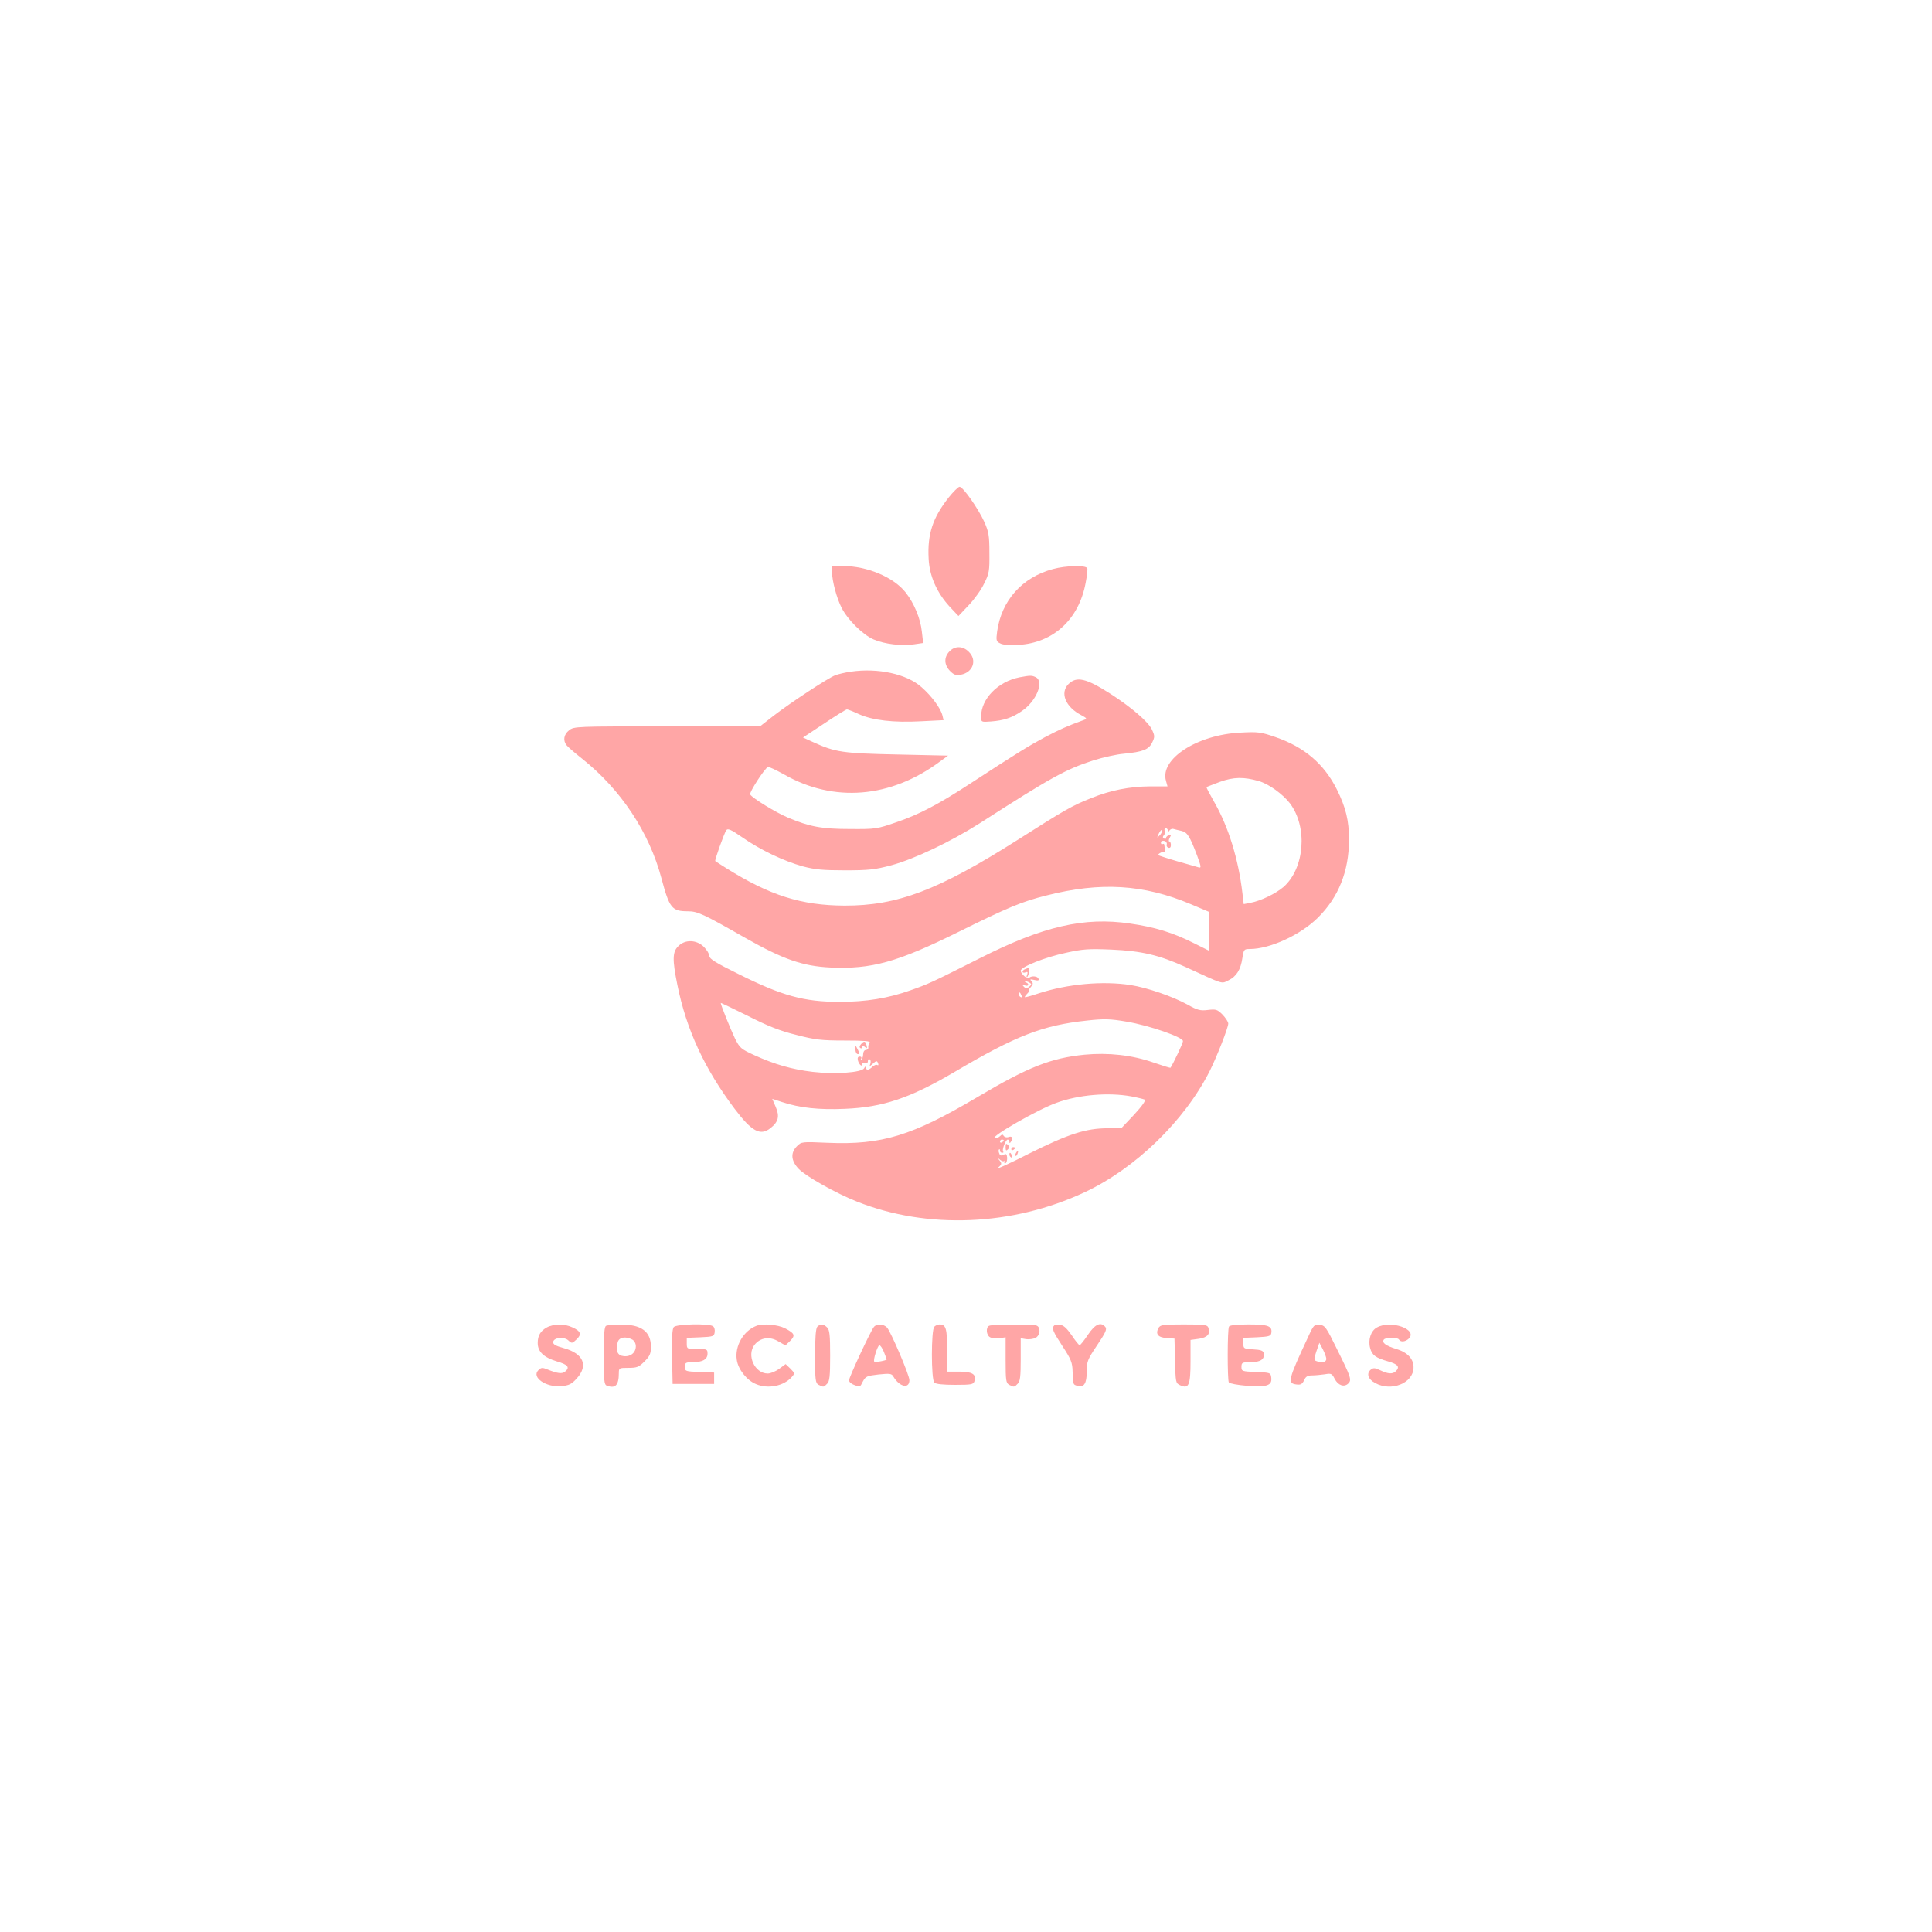 <?xml version="1.0" standalone="no"?>
<!DOCTYPE svg PUBLIC "-//W3C//DTD SVG 20010904//EN"
 "http://www.w3.org/TR/2001/REC-SVG-20010904/DTD/svg10.dtd">
<svg version="1.0" xmlns="http://www.w3.org/2000/svg"
 width="1024pt" height="1024pt" viewBox="0 0 1024 1024"
 preserveAspectRatio="xMidYMid meet">

<g transform="translate(0,1024) scale(0.1,-0.1)"
fill="#ffa6a6" stroke="none">
<path d="M5028 7603 c-85 -108 -113 -195 -106 -324 4 -92 44 -181 111 -254
l47 -50 54 57 c30 31 67 83 82 115 27 53 29 67 28 163 0 92 -4 112 -27 164
-33 72 -113 186 -131 186 -7 0 -33 -26 -58 -57z"/>
<path d="M4410 7207 c0 -45 25 -139 51 -189 32 -63 113 -143 169 -167 58 -25
149 -36 215 -26 l48 7 -7 60 c-7 69 -41 151 -86 208 -64 81 -204 140 -332 140
l-58 0 0 -33z"/>
<path d="M5581 7224 c-164 -44 -273 -167 -296 -331 -6 -47 -5 -53 16 -63 14
-8 50 -11 98 -8 184 11 319 135 355 328 7 36 11 71 9 78 -6 17 -113 15 -182
-4z"/>
<path d="M5032 6787 c-30 -31 -28 -72 4 -104 20 -20 31 -24 57 -19 64 12 87
77 42 121 -31 32 -74 33 -103 2z"/>
<path d="M4510 6680 c-30 -4 -67 -13 -83 -19 -39 -15 -238 -146 -326 -214
l-73 -57 -493 0 c-483 0 -493 0 -519 -21 -28 -22 -33 -54 -13 -79 7 -9 44 -41
82 -71 206 -164 356 -390 421 -635 42 -157 55 -174 139 -174 53 0 82 -14 305
-141 199 -113 304 -150 451 -157 218 -10 355 28 680 189 263 130 334 160 466
193 287 73 515 59 766 -47 l97 -41 0 -103 0 -103 -80 40 c-113 57 -208 86
-340 105 -243 36 -461 -14 -795 -183 -262 -132 -276 -138 -370 -171 -118 -42
-235 -61 -374 -61 -190 0 -306 32 -538 148 -118 58 -153 80 -153 94 0 11 -13
33 -29 49 -39 39 -100 41 -136 4 -31 -30 -32 -71 -5 -204 48 -239 144 -445
303 -657 92 -122 137 -146 191 -103 42 33 49 63 27 113 l-18 42 52 -17 c93
-31 197 -42 332 -36 202 8 346 57 578 193 331 196 472 250 707 275 91 10 123
9 210 -6 119 -20 298 -82 298 -103 0 -11 -50 -116 -66 -141 -2 -2 -43 11 -92
28 -112 39 -238 53 -364 41 -179 -18 -298 -65 -568 -225 -346 -205 -506 -254
-793 -242 -137 6 -139 6 -163 -18 -35 -35 -32 -77 9 -120 37 -39 198 -130 310
-174 372 -148 824 -129 1206 50 269 126 529 378 663 643 37 74 98 229 98 251
0 9 -14 30 -30 47 -28 28 -35 30 -78 25 -40 -5 -56 -1 -107 28 -80 44 -214 90
-302 104 -148 23 -334 6 -488 -44 -38 -13 -71 -22 -73 -20 -2 1 4 10 13 19 9
9 13 16 9 16 -4 0 0 8 9 18 13 15 14 21 4 31 -10 11 -7 12 15 7 21 -5 26 -3
22 7 -5 14 -38 16 -50 4 -9 -9 -44 22 -44 38 0 20 130 72 240 95 89 20 123 22
239 17 162 -7 255 -29 396 -93 205 -94 187 -89 226 -70 42 20 65 56 74 119 7
45 9 47 39 47 106 0 268 74 360 165 110 108 166 247 166 415 0 101 -17 170
-64 265 -68 136 -172 225 -325 278 -78 27 -93 29 -186 24 -230 -11 -429 -140
-395 -256 l8 -29 -92 0 c-110 -1 -208 -20 -312 -62 -101 -40 -138 -61 -391
-222 -419 -266 -637 -349 -917 -348 -229 1 -396 54 -626 198 -30 19 -57 36
-59 38 -4 4 45 142 58 163 8 12 24 5 85 -37 96 -67 220 -126 321 -154 65 -17
106 -21 225 -21 125 0 159 4 245 27 119 32 315 125 467 222 383 246 456 286
604 334 51 16 123 32 160 35 102 10 133 22 151 60 14 29 14 35 -2 69 -20 41
-108 117 -220 189 -128 82 -179 94 -222 51 -46 -46 -16 -121 67 -164 31 -17
33 -19 15 -26 -91 -33 -132 -52 -210 -93 -83 -45 -135 -76 -397 -247 -162
-106 -269 -162 -384 -201 -106 -37 -113 -38 -249 -37 -149 0 -214 12 -330 61
-62 26 -188 103 -199 122 -6 10 73 133 94 146 4 2 43 -16 86 -40 262 -150 564
-126 825 68 l44 32 -270 6 c-288 6 -328 12 -444 65 l-55 25 112 74 c61 41 116
75 121 75 5 0 33 -11 63 -25 73 -33 183 -46 330 -38 l119 6 -6 25 c-9 38 -59
105 -111 150 -78 70 -232 103 -374 82z m2162 -580 c53 -15 127 -69 165 -118
95 -126 78 -344 -34 -443 -42 -36 -121 -74 -175 -84 l-36 -7 -7 59 c-21 178
-73 348 -147 478 -25 44 -45 81 -43 83 2 2 34 14 71 28 72 26 127 27 206 4z
m-526 -288 c-15 -15 -15 -15 -4 10 7 15 15 23 17 17 2 -6 -4 -18 -13 -27z m44
26 c0 -10 2 -10 8 0 5 7 15 11 23 8 8 -2 26 -7 41 -10 31 -7 44 -28 83 -131
22 -60 23 -67 7 -62 -9 3 -60 17 -112 32 -52 15 -97 30 -100 32 -7 6 23 22 31
17 4 -2 6 4 4 13 -2 10 -4 22 -4 26 -1 5 -5 6 -9 3 -5 -3 -9 1 -9 8 0 8 8 11
18 9 10 -3 15 -11 13 -18 -3 -7 1 -15 8 -18 9 -3 14 2 14 14 0 11 -4 19 -8 19
-5 0 -4 9 2 20 9 16 8 18 -5 14 -8 -4 -15 -10 -15 -16 0 -5 -5 -6 -11 -2 -7 4
-7 10 -1 16 6 6 8 17 5 24 -3 8 0 14 6 14 6 0 11 -6 11 -12z m-732 -807 c10
-6 10 -10 -3 -21 -13 -11 -18 -11 -28 0 -10 10 -9 12 6 7 19 -7 24 9 5 16 -7
3 -8 6 -3 6 6 0 16 -3 23 -8z m-44 -67 c3 -8 2 -12 -4 -9 -6 3 -10 10 -10 16
0 14 7 11 14 -7z m-1194 -209 c100 -26 133 -30 257 -30 105 0 139 -3 132 -11
-5 -7 -8 -18 -7 -25 2 -7 -4 -13 -12 -14 -9 0 -15 -10 -15 -22 0 -12 -5 -26
-9 -30 -5 -4 -6 -2 -2 5 4 7 1 12 -7 12 -10 0 -13 -7 -10 -20 6 -23 23 -37 23
-20 0 7 7 10 15 6 9 -3 15 0 15 10 0 8 4 13 10 9 5 -3 6 -13 3 -23 -6 -16 -5
-16 14 1 18 16 21 16 27 2 3 -9 2 -13 -4 -10 -6 4 -17 -1 -26 -9 -19 -19 -34
-21 -34 -3 0 7 -5 5 -10 -5 -14 -23 -154 -33 -273 -19 -109 13 -200 39 -308
88 -72 33 -78 38 -104 90 -23 48 -75 177 -75 187 0 2 64 -29 143 -68 106 -54
171 -80 257 -101z m1776 -326 c32 -6 64 -14 71 -17 7 -5 -13 -33 -56 -80 l-68
-72 -70 0 c-117 0 -210 -30 -418 -134 -104 -53 -179 -87 -166 -76 20 18 22 22
10 38 -13 15 -12 16 3 4 9 -7 18 -9 20 -5 3 4 3 2 1 -5 -1 -7 2 -10 7 -7 5 3
9 17 8 30 -2 19 -6 22 -19 14 -12 -6 -19 -4 -23 8 -4 9 -4 18 -1 21 3 3 5 0 5
-6 0 -7 5 -12 12 -12 6 0 9 3 5 6 -8 8 13 64 24 64 5 0 9 -6 9 -12 0 -9 3 -8
9 2 13 19 4 31 -15 23 -9 -3 -19 0 -24 6 -5 10 -10 9 -21 -2 -8 -7 -20 -12
-27 -9 -23 7 229 152 328 187 118 43 275 56 396 34z m-676 -233 c0 -3 -4 -8
-10 -11 -5 -3 -10 -1 -10 4 0 6 5 11 10 11 6 0 10 -2 10 -4z"/>
<path d="M4563 4705 c-8 -9 -9 -16 -3 -20 6 -3 10 -1 10 6 0 9 3 9 14 0 12
-10 13 -8 9 8 -6 24 -13 26 -30 6z"/>
<path d="M4534 4677 c0 -13 6 -24 13 -24 9 0 9 6 1 21 -15 30 -16 30 -14 3z"/>
<path d="M5330 4160 c0 -19 3 -21 12 -12 9 9 9 15 0 24 -9 9 -12 7 -12 -12z"/>
<path d="M5360 4149 c0 -5 5 -7 10 -4 6 3 10 8 10 11 0 2 -4 4 -10 4 -5 0 -10
-5 -10 -11z"/>
<path d="M5385 4129 c-4 -6 -5 -12 -2 -15 2 -3 7 2 10 11 7 17 1 20 -8 4z"/>
<path d="M5350 4121 c0 -6 4 -13 10 -16 6 -3 7 1 4 9 -7 18 -14 21 -14 7z"/>
<path d="M5403 6650 c-114 -23 -203 -114 -203 -208 0 -29 0 -30 52 -26 68 5
113 20 165 56 75 51 118 154 74 178 -22 11 -29 11 -88 0z"/>
<path d="M5433 5103 c-7 -2 -13 -9 -13 -14 0 -4 7 -6 15 -3 11 5 14 2 9 -12
-4 -11 -4 -16 0 -13 9 9 16 49 8 48 -4 0 -13 -3 -19 -6z"/>
<path d="M2898 3204 c-33 -18 -48 -43 -48 -82 0 -46 31 -76 99 -97 62 -18 73
-32 46 -55 -16 -13 -40 -10 -92 11 -29 12 -35 11 -50 -4 -37 -37 41 -91 121
-84 42 4 55 10 83 41 62 68 36 131 -67 160 -47 13 -60 21 -58 34 4 24 61 28
82 6 16 -15 19 -15 41 6 29 27 24 44 -20 64 -41 20 -101 20 -137 0z"/>
<path d="M3213 3213 c-10 -3 -13 -45 -13 -158 0 -130 2 -154 16 -159 45 -17
64 1 64 67 0 26 2 27 51 27 45 0 55 4 85 34 28 28 34 41 34 78 0 81 -52 119
-162 117 -35 0 -69 -3 -75 -6z m138 -73 c11 -6 19 -21 19 -35 0 -34 -27 -57
-64 -53 -33 3 -44 27 -32 74 7 26 41 33 77 14z"/>
<path d="M3571 3206 c-8 -9 -11 -60 -9 -157 l3 -144 110 0 110 0 0 30 0 30
-77 3 c-75 3 -78 4 -78 27 0 22 4 25 41 25 53 0 79 15 79 45 0 24 -3 25 -55
25 -54 0 -55 0 -55 30 l0 29 73 3 c67 3 72 5 75 27 2 13 -2 28 -10 32 -23 15
-194 11 -207 -5z"/>
<path d="M4010 3213 c-69 -26 -116 -106 -105 -180 7 -51 53 -109 102 -129 63
-27 146 -11 189 37 17 19 17 21 -7 45 l-25 24 -34 -25 c-19 -14 -46 -25 -61
-25 -69 0 -113 97 -70 152 31 39 81 46 127 18 l37 -21 25 24 c29 29 24 40 -28
67 -38 19 -115 26 -150 13z"/>
<path d="M4332 3208 c-8 -8 -12 -57 -12 -155 0 -130 2 -143 19 -153 25 -13 27
-13 45 6 13 12 16 41 16 149 0 108 -3 137 -16 149 -19 19 -36 20 -52 4z"/>
<path d="M4632 3207 c-17 -20 -132 -267 -132 -283 0 -8 12 -19 26 -24 34 -13
31 -14 48 19 14 26 22 29 83 36 59 6 69 5 78 -11 32 -55 85 -67 85 -19 0 26
-96 251 -118 278 -18 20 -55 22 -70 4z m53 -133 c8 -20 15 -38 15 -39 0 -6
-61 -17 -66 -12 -8 7 18 87 27 87 5 0 16 -16 24 -36z"/>
<path d="M4952 3208 c-17 -17 -17 -279 0 -296 8 -8 47 -12 109 -12 90 0 98 2
104 20 11 36 -12 50 -81 50 l-64 0 0 113 c0 115 -6 137 -40 137 -9 0 -21 -5
-28 -12z"/>
<path d="M5243 3213 c-19 -7 -16 -51 5 -61 9 -5 32 -7 50 -5 l32 5 0 -121 c0
-109 2 -121 19 -131 25 -13 27 -13 45 6 13 12 16 39 16 128 l0 113 29 -5 c16
-2 38 1 50 7 25 14 28 56 5 65 -19 7 -233 7 -251 -1z"/>
<path d="M5587 3214 c-14 -14 -6 -32 45 -110 45 -69 52 -86 53 -134 3 -71 2
-68 25 -75 35 -11 50 12 50 75 0 54 4 64 55 140 44 65 53 85 44 96 -24 30 -55
16 -93 -41 -20 -30 -40 -55 -44 -55 -4 1 -23 24 -42 53 -25 36 -43 53 -61 55
-13 2 -28 0 -32 -4z"/>
<path d="M6140 3201 c-17 -32 -2 -50 43 -53 l42 -3 3 -118 c3 -114 3 -118 27
-129 46 -21 55 0 55 127 l0 113 44 6 c47 7 63 27 50 60 -5 14 -24 16 -130 16
-112 0 -124 -2 -134 -19z"/>
<path d="M6514 3209 c-9 -15 -9 -282 -1 -296 4 -6 47 -14 96 -18 105 -8 134 1
129 43 -3 26 -5 27 -80 30 -75 3 -78 4 -78 27 0 23 4 25 49 25 52 0 75 16 69
47 -2 14 -15 19 -56 21 -50 3 -52 4 -52 32 l0 29 72 3 c61 3 73 6 76 21 7 38
-15 47 -119 47 -63 0 -100 -4 -105 -11z"/>
<path d="M6933 3153 c-107 -229 -110 -245 -61 -251 22 -3 30 2 40 22 8 20 19
26 42 26 17 0 47 3 68 6 33 6 38 4 52 -24 18 -35 50 -46 72 -25 19 19 16 30
-60 183 -57 116 -63 125 -92 128 -28 3 -32 -1 -61 -65z m97 -115 c0 -18 -24
-24 -53 -12 -14 5 -13 11 0 51 l16 46 18 -34 c10 -19 18 -42 19 -51z"/>
<path d="M7298 3204 c-32 -17 -48 -66 -36 -109 10 -38 29 -52 96 -71 52 -15
63 -29 40 -52 -16 -16 -41 -15 -82 5 -29 14 -38 14 -51 3 -24 -20 -14 -51 25
-71 85 -46 200 0 202 81 2 46 -31 82 -91 100 -56 17 -77 33 -67 49 9 14 73 14
81 1 9 -15 34 -12 52 5 49 49 -95 100 -169 59z"/>
</g>
</svg>

